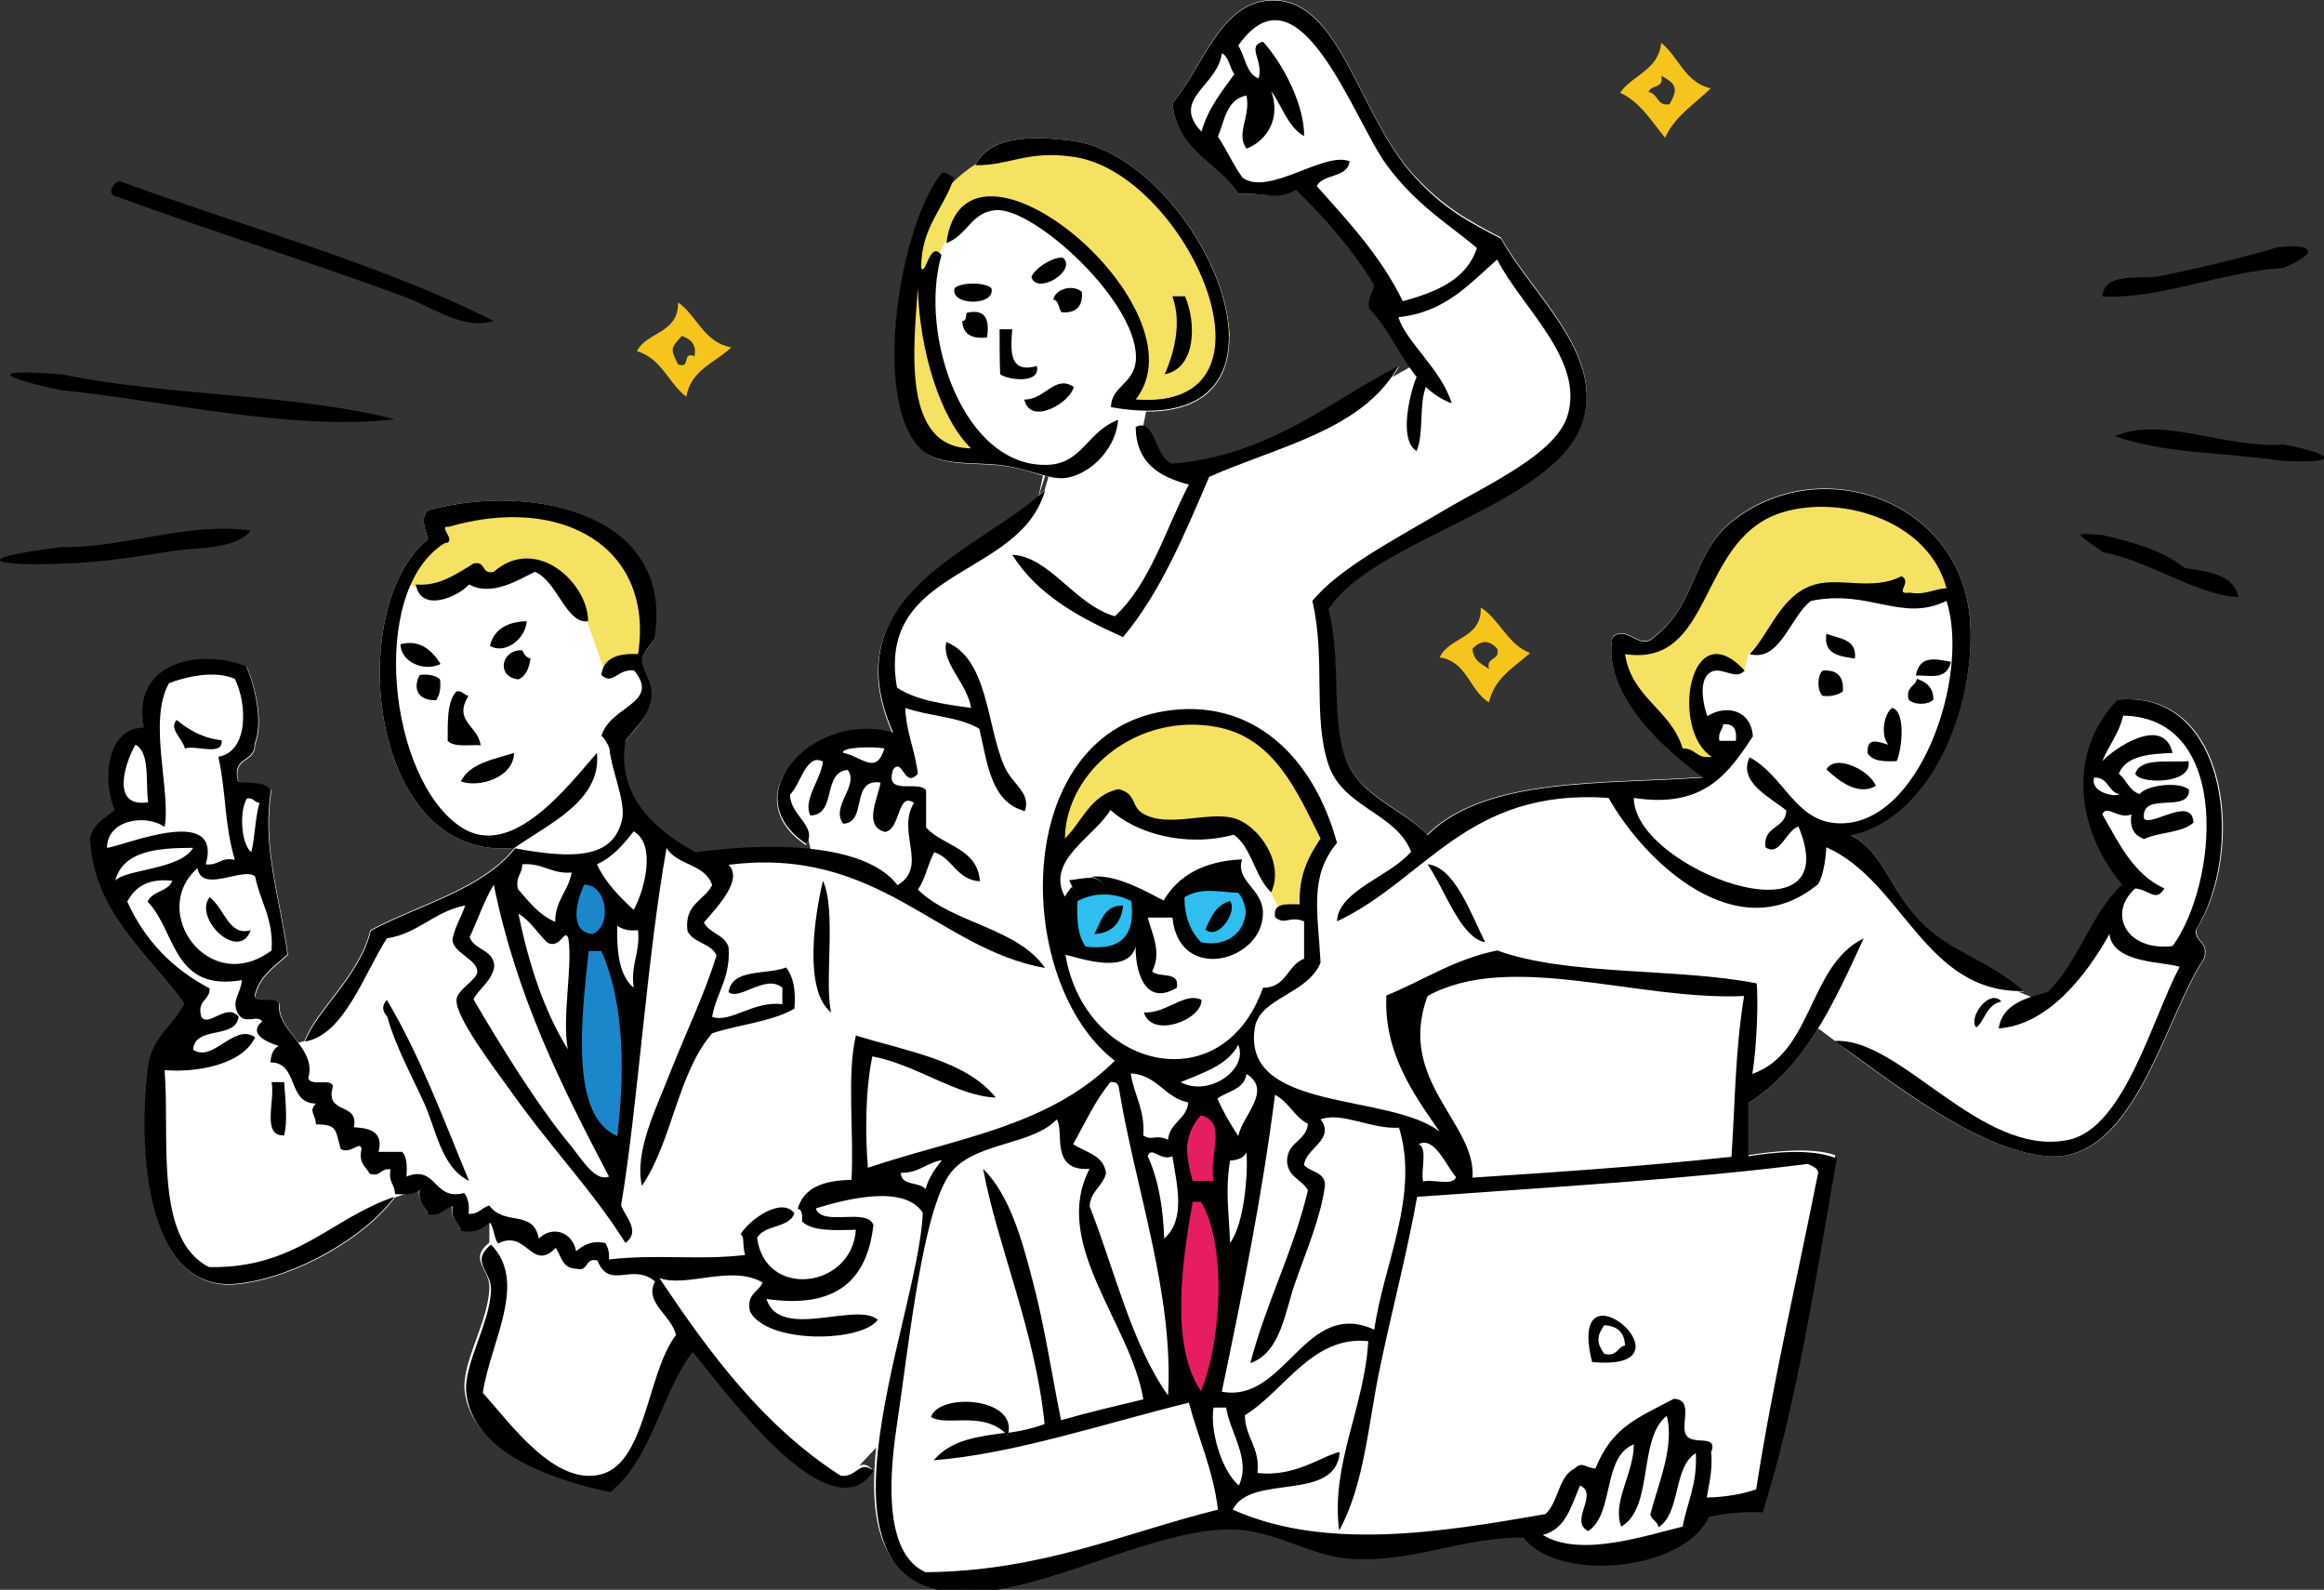 <?xml version="1.0" encoding="utf-8"?>
<!-- Generator: Adobe Illustrator 18.1.0, SVG Export Plug-In . SVG Version: 6.00 Build 0)  -->
<svg version="1.1" id="圖層_1" xmlns="http://www.w3.org/2000/svg" xmlns:xlink="http://www.w3.org/1999/xlink" x="0px" y="0px"
	 viewBox="0 0 423.6 289.7" enable-background="new 0 0 423.6 289.7" xml:space="preserve">
<rect x="0" y="0" width="423.6" height="289.7" fill="#333333" stroke="none"/>
<path fill="#FFFFFF" d="M-77.1,127.5c-9.2,9.4-7.8,23.5,0.8,33.7c-5.7,5.3-7.9,14.1-13.5,19.5c-1.1,0.3-2.1,0.6-3.2,1l-2.5-1
	c0.4,0,0.8,0,1.1,0c-7-6.3-14.8-7.5-20.3-14.3c-4.2-5.2-5.7-11.3-11.3-14.3c14.5-3,22.9-23.4,21.8-39c-1.6-21.6-26.5-30.8-42.7-18.7
	c-8.3,6.2-6.6,15.3-15,21.7c-2.5,2.5-5-2.5-7.5,0c-2,10.5,10.2,21,16.5,25.5c-18.3,1.3-39.6-0.1-50.3,10.5
	c-4.3-4.9-12.5-6.9-15-14.3c-2.6-7.6-0.7-17.7-3-27c8-12.8,41.9-19,46.5-34.5c3.6-12.2-9.7-23.2-15-33c-6.1-3.2-10.5-5.6-15.8-11.3
	C-215.9,20.8-218.9-0.4-231.6,0c-9.4,0.3-12.6,12.5-18,18.8c0.8,8.6,8.3,10.6,12,16.5c5.1-0.2,7.2,1.2,10.5-0.8
	c5.4,5.1,10.3,10.7,14.3,17.3c0,1.8-1.3,2.2-0.8,4.5c2.8,2.9,4.7,6.7,7,10.2c0.1,0.1,0.2,0.3,0.3,0.4l-3.2,1.8
	c0.4-0.6,0.8-1.2,1.2-1.9c-13.1,6.7-23.3,16.2-41.3,18c-2.7-0.8-3.1-6.2-5.2-6.9c-0.1,0-0.1,0-0.2,0l0.2-0.9l0.4-2
	c30.7,0.3,9-46.7-13.9-49.4c-5.3-0.6-14.5-1.4-17.2,4.5h0.1c-1.4,0.5-3.1,1.2-4.5,2c-0.5-0.3-0.7-0.7-1.6-0.5
	c-7.6,8.9-13.1,41.2-3.8,50.3c3.3,3.3,10.1,2.3,15,3c2.9,0.4,5.2,1.2,7.1,1.8l-0.8,3.8l0,0c-12.7,10.7-37.4,18.6-26.6,43.2
	c-14-4.2-29.4,11.3-15.8,20.3c0.3-0.4,0.4-0.8,0.4-1.2l0.5,2.2c-6.8-0.8-14.6-0.3-21.2,0.6c-7.1-3.8-14.5-10.1-12.8-20.3
	c2.5-3.2,3.7-3.9,4.5-6.8c1.1-3.6-1.6-5.7-1.5-8.2c0-0.7,2.1-3.1,2.3-3.8c3.8-22.8-22.5-28.4-41.2-23.2c-1.5,1.4-0.4,3.5,0,5.3
	c-15.2,12-11.1,59,15.8,56.2c-6.1,7.6-17.3,10.2-26.3,15c-2,8.3-9.9,14.5-12,20.2l-1.1,0.3c-1.7-2.3-3.7-4.4-3.4-7
	c-0.5-1.5-4.2,0.2-4.5-1.5c1-3.6,2.9-4.7,6-7.5c-1.5-10.7-4.7-19.8-3-30c-1.3-1.8-5.3-1-6-1.5c-1.3-4.6,3.1-3.4,3-6.8
	c1.5-3.8,0.3-9.8-1.5-14.2c-8.5-3.3-21-0.8-18.7,11.2c-7,0-7.5,10.2-5.3,15c-1.7,1.5-4,2.5-4.5,5.3c0.7,13.4,10.4,20.7,17.2,30
	c-2.2,4.4-6,5.9-6.7,12c-1.9,16.7,0.4,40.9,16.5,39c10.6-1.2,23.1-8.5,28.5-15.8l2.4-0.8c0.7-0.1,1.4-0.2,1.8-0.6
	c0.1-0.1,0.2-0.1,0.2-0.2c0,0,0,0.1,0,0.1c-0.3,2.3,1.1,2.8,1.5,4.4c2.4,0.4,2.9-1.1,4.5-1.5c-0.4,2.4,1.1,2.9,1.5,4.5
	c2.7,0.5,4-0.5,5.3-1.5v3.8c-3.9,3.2,0.1,4.7,0,8.3c-0.2,6.2-5.1,13.6-4.5,18.8c1.2,10.5,14.8,15.6,26.2,18
	c7.6-5.9,9.2-17.8,15-25.5c6.6,8.1,25.3,33.3,33,21.7c-0.9-0.9-1.6-0.9-2.3-0.6l3.1-3.3c-1.6,15.3,1.3,27.6,19.5,25.6
	c14.3-1.6,31.5-11.4,45-11.3c7.7,0.1,14.2,4.7,21,5.3c11.8,1,20.6-3.9,32.2-3.8c6.4,8.3,29.3,6.1,33.8-3.8c2.9-0.6,6-1,9.8-0.8
	c6.2-19.8,9.6-42.3,13.5-64.5c-4.3-1.5-11.3-0.7-15.8,0V201c5.4-3.4,9.3-8.2,12.7-13.6l3.1,2.3h-0.1c0.6,0.4,1.3,0.9,1.9,1.4
	l0.5,0.4c10,7.3,24.4,18.2,36.5,19.2c15.9,1.3,21.4-25.6,28.5-36c0.9-3.1-1.6-2.9-1.5-5.3C-54.1,155.7-56.6,125.6-77.1,127.5z
	 M-272.9,89.3c-0.3,0.3-0.7,0.6-1,0.9l1.1-3.5c0.2,0.1,0.4,0.1,0.6,0.2L-272.9,89.3z"/>
<path fill="#FFFFFF" d="M386.2,127.5c-9.2,9.4-7.8,23.5,0.8,33.7c-5.7,5.3-7.9,14.1-13.5,19.5c-1.1,0.3-2.1,0.6-3.2,1l-2.5-1
	c0.4,0,0.8,0,1.1,0c-7-6.3-14.8-7.5-20.3-14.3c-4.2-5.2-5.7-11.3-11.3-14.3c14.5-3,22.9-23.4,21.8-39c-1.6-21.6-26.5-30.8-42.7-18.7
	c-8.3,6.2-6.6,15.3-15,21.7c-2.5,2.5-5-2.5-7.5,0c-2,10.5,10.2,21,16.5,25.5c-18.3,1.3-39.6-0.1-50.3,10.5
	c-4.3-4.9-12.5-6.9-15-14.3c-2.6-7.6-0.7-17.7-3-27c8-12.8,41.9-19,46.5-34.5c3.6-12.2-9.7-23.2-15-33c-6.1-3.2-10.5-5.6-15.8-11.3
	C247.4,20.8,244.4-0.4,231.7,0c-9.4,0.3-12.6,12.5-18,18.8c0.8,8.6,8.3,10.6,12,16.5c5.1-0.2,7.2,1.2,10.5-0.8
	c5.4,5.1,10.3,10.7,14.3,17.3c0,1.8-1.3,2.2-0.8,4.5c2.8,2.9,4.7,6.7,7,10.2c0.1,0.1,0.2,0.3,0.3,0.4l-3.2,1.8
	c0.4-0.6,0.8-1.2,1.2-1.9c-13.1,6.7-23.3,16.2-41.3,18c-2.7-0.8-3.1-6.2-5.2-6.9c-0.1,0-0.1,0-0.2,0l0.2-0.9l0.4-2
	c30.7,0.3,9-46.7-13.9-49.4c-5.3-0.6-14.5-1.4-17.2,4.5h0.1c-1.4,0.5-2.9,2.6-4.3,3.5c-0.5-0.3-0.9-2.2-1.8-2
	c-7.6,8.9-13.1,41.2-3.8,50.3c3.3,3.3,10.1,2.3,15,3c2.9,0.4,5.2,1.2,7.1,1.8l-0.8,3.8l0,0c-12.7,10.7-37.4,18.6-26.6,43.2
	c-14-4.2-29.4,11.3-15.8,20.3c0.3-0.4,0.4-0.8,0.4-1.2l0.5,2.2c-6.8-0.8-14.6-0.3-21.2,0.6c-7.1-3.8-14.5-10.1-12.8-20.3
	c2.5-3.2,3.7-3.9,4.5-6.8c1.1-3.6-1.6-5.7-1.5-8.2c0-0.7,2.1-3.1,2.3-3.8C123,93.5,96.7,87.8,78,93c-1.5,1.4-0.4,3.5,0,5.3
	c-15.2,12-11.1,59,15.8,56.2c-6.1,7.6-17.3,10.2-26.3,15c-2,8.3-9.9,14.5-12,20.2l-1.1,0.3c-1.7-2.3-3.7-4.4-3.4-7
	c-0.5-1.5-4.2,0.2-4.5-1.5c1-3.6,2.9-4.7,6-7.5c-1.5-10.7-4.7-19.8-3-30c-1.3-1.8-5.3-1-6-1.5c-1.3-4.6,3.1-3.4,3-6.8
	c1.5-3.8,0.3-9.8-1.5-14.2c-8.5-3.3-21-0.8-18.7,11.2c-7,0-7.5,10.2-5.3,15c-1.7,1.5-4,2.5-4.5,5.3c0.7,13.4,10.4,20.7,17.2,30
	c-2.2,4.4-6,5.9-6.7,12c-1.9,16.7,0.4,40.9,16.5,39c10.6-1.2,23.1-8.5,28.5-15.8l2.4-0.8c0.7-0.1,1.4-0.2,1.8-0.6
	c0.1-0.1,0.2-0.1,0.2-0.2c0,0,0,0.1,0,0.1c-0.3,2.3,1.1,2.8,1.5,4.4c2.4,0.4,2.9-1.1,4.5-1.5c-0.4,2.4,1.1,2.9,1.5,4.5
	c2.7,0.5,4-0.5,5.3-1.5v3.8c-3.9,3.2,0.1,4.7,0,8.3c-0.2,6.2-5.1,13.6-4.5,18.8c1.2,10.5,14.8,15.6,26.2,18
	c7.6-5.9,9.2-17.8,15-25.5c6.6,8.1,25.3,33.3,33,21.7c-0.9-0.9-1.6-0.9-2.3-0.6l3.1-3.3c-1.6,15.3,1.3,27.6,19.5,25.6
	c14.3-1.6,31.5-11.4,45-11.3c7.7,0.1,14.2,4.7,21,5.3c11.7,1,20.6-3.9,32.2-3.8c6.4,8.3,29.3,6.1,33.8-3.8c2.9-0.6,6-1,9.8-0.8
	c6.2-19.8,9.6-42.3,13.5-64.5c-4.3-1.5-11.3-0.7-15.8,0V201c5.4-3.4,9.3-8.2,12.7-13.6l3.1,2.3h-0.1c0.6,0.4,1.3,0.9,1.9,1.4
	l0.5,0.4c10,7.3,24.4,18.2,36.5,19.2c15.9,1.3,21.4-25.6,28.5-36c0.9-3.1-1.6-2.9-1.5-5.3C409.2,155.7,406.7,125.6,386.2,127.5z
	 M190.4,89.3c-0.3,0.3-0.7,0.6-1,0.9l1.1-3.5c0.2,0.1,0.4,0.1,0.6,0.2L190.4,89.3z"/>
<path fill-rule="evenodd" clip-rule="evenodd" fill="#30BDF0" d="M195.9,163.5l9.2-1l2,1.7l-0.9,6.5c0,0-4.2,2.3-4.3,2.4s-5,0-5,0
	L195.9,163.5z"/>
<polygon fill-rule="evenodd" clip-rule="evenodd" fill="#30BDF0" points="215.5,162.5 215.2,166.6 217.8,172.2 223.1,173.2 
	226.9,169 226.9,163.4 225.6,161.5 "/>
<path fill-rule="evenodd" clip-rule="evenodd" fill="#F5E162" d="M192.2,154.8c0,0,5.6-22.4,16.7-22.6c11-0.2,5.6-1.8,12.7-0.8
	c7,1.1,14.1,9.7,14.1,9.7l5.5,11.7l-3.7,12.5c0,0-3,1.6-4.4,0c-1.4-1.6-3.7-9.6-9.5-15.3c-5.1,0.4-10.5,1.1-20.8-3
	C200.7,148.5,192.2,154.8,192.2,154.8z"/>
<path fill-rule="evenodd" clip-rule="evenodd" fill="#F5E162" d="M294.7,117.7c0,0-0.2-0.3,4.5,0c8.3,0,14.5-28.5,33.8-26.2
	c10.7,0.9,18.5,5.8,18.5,5.8l5.1,10.8l-28,0.6l-9.9,10.5l-0.8,3c0,0-14.3-7.9-5.1,17.6c-1.7-0.3-4.5-0.3-8.8-3.3
	C296.8,127.9,294.7,117.7,294.7,117.7z"/>
<path fill-rule="evenodd" clip-rule="evenodd" fill="#F5E162" d="M177.7,30c-10.9,7-11.4,19.3-11.4,19.3s-1.8,20.4-0.4,26.1
	c1.5,5.7,12.9,7.7,12.9,7.7s-21.6-37.4,2-45.4c6.2-1.8,21.8,14.7,21.8,14.7s7.3,9.2,4.4,16.2c-1.7,2.8-2.3,3.8-2.3,3.8
	s11.5,2.4,14.2,0c2.6-2.4,5.2-11.3,5.2-11.3s-0.1-10.5-10.3-22.6C203.6,26.4,189,26.8,189,26.8S188.6,23,177.7,30z"/>
<path fill-rule="evenodd" clip-rule="evenodd" fill="#F5E162" d="M78.1,93.8l16.6-1.3c0,0,12.5,2.5,12.9,2.5
	c0.4,0,10.2,10.6,10.3,11.1c0.1,0.5,0.8,9.3,0.8,9.3l-2,4l-6.5,2.9l-3.8-10.8c0,0-2.8-8-8.7-7.8c-9.2,0.3-22.6,4.8-22.8,2.7
	c-0.2-4.6,5.1-6.9,5.1-6.9L78.1,93.8z"/>
<ellipse fill-rule="evenodd" clip-rule="evenodd" fill="#E61D60" cx="219.3" cy="209.9" rx="2.9" ry="7.2"/>
<ellipse fill-rule="evenodd" clip-rule="evenodd" fill="#1B87CA" cx="107.7" cy="165.9" rx="2.9" ry="5.4"/>
<path fill-rule="evenodd" clip-rule="evenodd" fill="#E61D60" d="M216.4,217.9l-2.6,25.5c0,0,2.5,13.8,6.4,11.1
	c2.2-1.5,5.8-19.3,0-35.8L216.4,217.9z"/>
<path fill-rule="evenodd" clip-rule="evenodd" fill="#1B87CA" d="M106.5,171.7l-1.3,27c0,0,5.5,12.3,6.7,9.9
	c1.2-2.3,4.3-19.7-1.5-36.2L106.5,171.7z"/>
<path fill-rule="evenodd" clip-rule="evenodd" fill="#F5C51D" d="M302.8,7.8c3.2,2.6,4.3,7.2,9,8.3c-2.9,2.9-6.5,5-8.3,9
	c-2.5-3-4.5-6.5-8.2-8.2C297.6,13.6,302.3,12.8,302.8,7.8z M300.5,16.8c1.8,0.2,1.4,2.6,3.8,2.2c1.6-2.8,1.3-3.7-1.5-5.2
	C303.4,16.2,300.8,15.4,300.5,16.8z"/>
<path fill-rule="evenodd" clip-rule="evenodd" d="M242.2,111c2.3,9.3,0.4,19.4,3,27c2.5,7.3,10.7,9.4,15,14.2
	c10.6-10.6,32-9.2,50.2-10.5c-6.3-4.5-18.5-15-16.5-25.5c2.5-2.5,5,2.5,7.5,0c8.4-6.5,6.7-15.6,15-21.7
	c16.3-12.1,41.2-2.9,42.7,18.7c1.1,15.6-7.2,36-21.7,39c5.5,2.9,7,9.1,11.3,14.2c5.5,6.8,13.2,8,20.2,14.2c-18.1,0.4-22-20-36-26.2
	c-0.1,1.1-0.3,4.7-1.5,6.7c-14.7,12.2-31.7-4.1-38.2-15.7c-25.8-1.8-33.2,14.8-49.5,22.5c0.2-5.6,9.7-8.2,13.5-12.7
	c-2.7-7-12.3-8-15-15.7c-3-8.7-0.5-19.4-3-30c5-6,14.5-10.9,24-16.5c7.9-4.7,20.3-10.2,22.5-17.2c3.2-10.2-8.4-19.8-12.8-28.5
	c-5.1,4.4-9.4,9.6-18,10.5c1.2,4.3,7.9,9.6,9.7,15.7c-7.8-2.9-9.7-11.8-15-17.2c-0.5-2.3,0.8-2.7,0.8-4.5c-4-6.5-8.9-12.1-14.2-17.2
	c-3.3,2-5.4,0.5-10.5,0.7c-3.7-5.8-11.2-7.8-12-16.5c5.4-6.2,8.7-18.5,18-18.7c12.7-0.4,15.7,20.8,26.2,32.2
	c5.2,5.7,9.7,8.1,15.7,11.2c5.3,9.8,18.6,20.8,15,33C284.1,92,250.2,98.2,242.2,111z M252.7,30c-6.1-8.4-15.9-37.5-27-21.7
	c1.3,2,1.4,5.1,3.7,6c1-3.2-2.3-5.9,0.8-6.7c3.8,4.1,7.6,11.8,7.5,17.2c-3-1.7-4-5.5-6-8.2c1.8,4.9-0.7,9-4.5,10.5
	c-2-2.8,0.8-5.8,0-9.7c-3.6,0.7-4,4.5-5.2,7.5c1.6,2.4,2.8,5.2,4.5,7.5c4.8,3.4,14.9-4.9,19.5-3c-0.4,3.1-4.8,2.2-6,4.5
	c5.8,6.5,11.7,12.8,15.7,21c6.1-1.7,11.6-3.9,13.5-9.7C264.3,41,258.2,37.5,252.7,30z M219,24c1.2-4.3,3.7-7.3,6-10.5
	c-0.9-1.1-0.9-3.1-2.3-3.8C222,15.7,213.3,18,219,24z M323.9,93.7c-14.5,5.4-11.7,27.9-27.7,25.5c1.2,8,8.4,10.1,10.5,17.2
	c2.4-0.1,2.5,2,5.3,1.5c-7.6-4.8-4.1-26.6,6-15.7c-1.8,2.1-4.8-1.5-6.8,0.8c-1.5,1.7-0.7,5.6,0,7.5c3.5-2.2,8-1.1,8.3,3.7
	c-4.4,6.6-8.8,13.2-21.7,11.2c0,13,39.3,27.4,30,5.2c-2.3,0.8-3.4,5.6-6,3.8c-0.5-4,3.7-3.3,3.8-6.7c-2.7-2.3-8.9-5.1-6.7-9.7
	c6.3,3.4,8.2,11.4,15.7,12c15.1,1.2,24.6-26.7,20.2-40.5c-8.3,4-14-2.2-24.7,0c-3.8,2.8-5.6,11.2-11.2,9.7c3.7-3.7,5.7-11,12-12.7
	c4.5-1.3,10.5,1.2,15.7-1.5c2.1,1.1-1.6,3.4,1.5,3c3,0.5,4.3-0.7,6.7-0.8C351.4,94.4,334.5,89.8,323.9,93.7z M313.4,135c1,0,2,0,3,0
	c0.2-2-0.3-3.2-2.3-3C314,133,313.1,133.4,313.4,135z"/>
<path fill-rule="evenodd" clip-rule="evenodd" d="M90,58.5C84.4,60.2,79,56,73.5,54c-16.2-6-35.1-11.9-51.7-18
	c-0.3-0.3-1.7,0.1-1.5-1.5c0.3-0.7,0.7-1.3,1.5-1.5C44.6,41.4,69.2,48,90,58.5z"/>
<path fill-rule="evenodd" clip-rule="evenodd" d="M416.2,45c4.6-0.5,7.2,0.8,0,3.8c-11.5,0.8-22.7,5.8-33,5.2
	c0.4-4.5,6.7-3,10.5-3.7c6.8-1.3,16-3.6,21.7-5.3C415.7,45,415.9,45,416.2,45z"/>
<path fill-rule="evenodd" clip-rule="evenodd" fill="#F5C51D" d="M123.6,55.1c3.5,2.5,4.7,7.3,9.7,8.2c-2.9,2.8-7.4,4.1-8.2,9
	c-3.3-2.5-4.5-7-9-8.3C117.9,60.4,123.7,60.8,123.6,55.1z M123.6,66.4c2.4,0.9,0.6-2.4,3-1.5c0.4-2.4-0.9-3.1-2.3-3.7
	C122.3,63.4,122.1,63.5,123.6,66.4z"/>
<path fill-rule="evenodd" clip-rule="evenodd" d="M254.9,66.7c-6.5,11.7-21.9,14.6-34.5,20.2c-4.5,10.5-8.9,21.1-15.7,29.2
	c-8.1-3.6-15.7-7.8-20.2-15c6.8,0.3,11.4,9.1,18.7,11.2c6.5-6,9.2-15.8,13.5-24c-5.4-1.4-9.6-3.9-9.7-10.5c3.6-1.8,3.5,5.8,6.7,6.7
	C231.6,82.9,241.9,73.4,254.9,66.7z"/>
<path fill-rule="evenodd" clip-rule="evenodd" d="M11.2,68.2c19,4,42.5,3.5,60.7,8.2c-19,2.2-42.5-3.5-60.7-5.3
	C7.4,70.4-7.7,66.8,11.2,68.2z"/>
<path fill-rule="evenodd" clip-rule="evenodd" d="M258.2,68.7c1.2-0.2,1.3,0.7,2.2,0.8c-2,3-0.7,9.3-2.2,12.7
	C254.8,80.1,257.1,71.3,258.2,68.7z"/>
<path fill-rule="evenodd" clip-rule="evenodd" d="M416.2,81c8.5,1.6,11.3,3.5,0,3c-11.7-1.7-20.9-1.2-30.7-4.5
	C394.1,75.7,405.5,81.8,416.2,81z"/>
<path fill-rule="evenodd" clip-rule="evenodd" d="M318.7,210.7V201c10.4-6.6,15.6-18.3,21-30c-10.1,4.9-9.2,20.8-20.3,24.7
	c0.8-4.8,1.1-12.9,0.8-16.5c-14.8-2.9-34.3-1.3-47.3-6c-7.9,1.6-13.5,5.5-20.2,8.2c-0.5,10.3,4.8,17.8,9.7,24.8
	c-9.2-7.1-36-3.5-33.7-18.8c0.8-5.6,9.7-6.2,12-12c-0.5-9.3-2.1-15.7,3-21.8c-4.4-16.1-15.8-26.6-31.5-24
	c-28.2,4.6-27.4,49.6-9,63.7c-12.2,12.1-28.7,14-45,19.5c-0.5-5.9-0.5-14,0.8-20.3c8,1.5,15.6,7.3,22.5,7.5
	c-5.5-6.8-16.1-8.4-25.5-11.3c-1.7,7.3-0.3,17.7-0.8,26.3c-4.9,0.1-8.7,1.3-9.8,5.3c0.9,0.1,0.8,1.2,0.8,2.3
	c1.9,1.8,5.9,1.6,9.8,1.5c-0.7,10.7-16.5,12.7-18,1.5c1.3-2.5,5.8-1.7,6.8-4.5c-2.3-3.1-8.3,1.2-9.8,3.8c0.8,0.7,0.2,1.4,0.8,3.8
	c-8.8,1-15.7-0.2-24.8,0.8c0.1-1.3-0.2-2.3-0.7-3c-2.7-0.5-4,0.5-5.3,1.5c-0.6-3.4-4.2-4.8-6.8-2.3c-1-5.4-6.2-2.2-9-6
	c-1.4,0.3-1.9,1.6-3.8,1.5c0.2-1.7-0.1-2.9-0.8-3.8c-5.7,1.5-4.9-5.2-10.5-3c0.1-1.8,0.1-3.6-0.8-4.5H69c1.2-4.6-3.4-4.3-4.5-4.5
	c1-4.7-5.4-2.1-3.8-7.5c-0.5-1.5-4.2,0.2-4.5-1.5c1.6-5.5-6-8.7-5.3-13.5c-0.5-1.5-4.2,0.2-4.5-1.5c1-3.6,2.9-4.7,6-7.5
	c-1.5-10.7-4.7-19.8-3-30c-1.3-1.8-5.3-1-6-1.5c-1.3-4.6,3.1-3.4,3-6.8c1.5-3.8,0.3-9.8-1.5-14.2c-8.5-3.3-21-0.8-18.7,11.2
	c-7,0-7.5,10.2-5.3,15c-1.7,1.5-4,2.5-4.5,5.3c0.7,13.4,10.4,20.7,17.2,30c-2.2,4.4-6,5.9-6.7,12c-1.9,16.7,0.4,40.9,16.5,39
	c10.6-1.2,23.1-8.5,28.5-15.8c-11.6,3.9-17.9,13.1-33.8,12.8C28,225.8,31,207.3,30,195c5.6,0.5,14.2-0.9,16.5-6
	c-3.9-2.6-7.6,4.7-11.3,2.3c0.3-4.5,7.7-1.8,8.3-6c-2.1-2.7-5.5,2-6.8,0c-0.9-3.1,1.6-2.9,1.5-5.2c-6.7-3.5-11.8-8.7-15-15.8
	c1.4-2.6,3.7-4.3,8.2-3.8c-0.7,2-3.6,1.8-4.5,3.8c5.2,5.3,4.5,16.5,17.2,14.3c-0.3,2.7-1.9,3.6-0.8,6c1.3,2.3,3.4,0.2,4.5,1.5
	c-2.9,2.5,1.5,4,3,4.5c-1,0.5-1.4,1.6-1.5,3c5.2,0,3,7.5,8.3,7.5c-1.4,1.4-0.1,1.9,0,3.8c3.9,0,3.5,0.9,4.5,4.5c1.9,1,3.6-1.7,3.8,0
	c-0.6,2.6,0.8,3.2,1.5,4.5c2.1,0.6,1.9-1.1,3.8-0.8c-0.5,2.3,0.8,2.7,0.8,4.5c1.9,0.1,3.6,0.1,4.5-0.8c-0.4,2.4,1.1,2.9,1.5,4.5
	c2.4,0.4,2.9-1.1,4.5-1.5c-0.4,2.4,1.1,2.9,1.5,4.5c2.7,0.5,4-0.5,5.3-1.5c0.8,1,0.7,2.8,1.5,3.8c5.2-2.7,6.1,5.3,10.5,0.8
	c1,1.5,1.2,3.8,3.8,3.8c2.3,0.6,1.4-2.1,3.8-1.5c2.2,5.5,6.2,0.3,10.5,3.8c-2.1,3.9,3.1,6.2,3.8,9.8c-5.4,7-5.4,23.9-14.2,25.5
	c-8.2,1.5-15.9-9.3-21-15c1.4-9.3,8.3-20.1,1.5-27c-3.9,3.2,0.1,4.7,0,8.3c-0.2,6.2-5.1,13.6-4.5,18.8c1.2,10.5,14.8,15.6,26.2,18
	c7.6-5.9,9.2-17.8,15-25.5c6.6,8.1,25.3,33.3,33,21.7c-2.4-2.3-3.1,1.3-6,0.8c-14-9-23.8-22.2-33-36c4.9,1.8,13.1-2.5,18.8,0.8
	c-0.7,1.8-3,2-2.3,5.3c3.2,6,20.4,5.6,23.3,1.5c-3.9-3.4-17.9,3.9-20.3-3.8c12.9,1.9,18.4-3.6,19.5-13.5c-1.3-3.2-9.4,0.4-10.5-3
	c5.2-1.6,16.1-4.5,19.5,0.8c-0.7,19.7-24.9,73,11.3,69c14.3-1.6,31.5-11.4,45-11.3c7.7,0.1,14.2,4.7,21,5.3
	c11.7,1,20.6-3.9,32.2-3.8c6.4,8.3,29.3,6.1,33.8-3.8c2.9-0.6,6-1,9.8-0.8c6.2-19.8,9.6-42.3,13.5-64.5
	C330.1,209.2,323.2,210,318.7,210.7z M45,145.5c1.2-0.2,1.3,0.7,2.3,0.8c-0.8,2.7-0.8,6.2-1.5,9C43.9,153.7,43.6,147.8,45,145.5z
	 M24.7,135.7c2.7,1.5,1.8,6.7,2.3,10.5C19.8,147.3,23.1,138.3,24.7,135.7z M30,150.7c1.2-6.5-3.1-19.3,0.8-26.2
	c3.1-1.2,8.3-2.4,12-0.8c2.3,4.6,2.5,13.3-3,14.2c1.5,6.9,1,11.8,3,18.8c-2.6-0.6-2.9,1.1-5.3,0.8c3.2-11.2-15.3-3.2-18-3
	C19.5,149.3,26.7,148.3,30,150.7z M21,160.5c1.4-5.4,7.5-6,14.2-6C32.9,158.5,22.7,158.4,21,160.5z M36,158.2
	c0.8,4.7,8.3-0.3,10.5,1.5c0.9,4.6,3.4,7.7,3,13.5C38.1,181.7,27,166.1,36,158.2z M260.2,181.5c15.1-8.3,38.3,0.9,57.7,0
	c-1.6,9.7-1.6,18.5-2.3,29.3c-16.8,1.8-30.6,2.7-47.2,3.8C269.1,204.6,254.5,197,260.2,181.5z M265.4,214.5c-0.6,1.7-4.2,0.3-6,0.8
	c-0.5-2,0.9-6-0.8-6.8C261.5,207,263.6,212.5,265.4,214.5z M232.4,199.5c2.5,1.3,3.5,4,6,5.3c-0.3,3.2-3.8,3.2-3.8,6.8
	c0.1,2.9,2.7,3.3,3.8,5.3c-2.7,11.3-7.6,20.4-10.5,31.5c5.7-2,6.3-9.6,8.3-15c1.9-5.5,4.5-11.4,5.3-17.3c0.1-2.6-2.6-2.4-3.8-3.8
	c0.2-3,5.8-4.7,3-8.3c3.7-1.5,9.2,1.8,14.3,1.5c3.8,12.3-2.9,25.1-4.5,36.8c-12.7-5.8-16.2,13.5-27.8,11.3
	C226.4,235.9,230,218.3,232.4,199.5z M224.2,211.5c1.4-0.1,2.5-0.5,3-1.5c0.3,3.8-0.4,13.1-3,16.5
	C224,220.5,223.3,217.2,224.2,211.5z M225.7,207c-1.4-2.1-2.7-4.3-3.8-6.8c1.8-1.4,4.9-1.6,5.3-4.5C232,198.7,226.5,203.2,225.7,207
	z M212.9,207.7c-2.3-1.1-2.9,0.3-4.5-0.8c0.3-4.8-1.7-7.3-2.3-11.3c4.9,0.3,6.1,4.4,10.5,5.3C216.3,204,213.2,204.5,212.9,207.7z
	 M212.2,225.7c-0.2-5.8-1.1-10.9-3-15c0.7-2,2.3,1,4.5,0C214.5,215.9,216.2,222.2,212.2,225.7z M221.2,215.2h-3.8
	c-1.5-5.2-1.5-8.6,1.5-12C223.8,204.7,220.3,209.9,221.2,215.2z M215.2,197.2c4-1.7,8.5-3,10.5-6.8
	C227.6,194.8,220.4,200,215.2,197.2z M217.4,219h1.5c4.7,7.8,3.8,25.3,0,34.5C213.2,245.2,215.5,229.5,217.4,219z M194.2,174
	c1.6,0.2,11.3,4,12.8-1.5c-0.1,3.2,1.1,11.3,7.5,7.5c0.6-3.2-3.4-1.7-4.5-3c1.8-3.4,0-6.8-0.8-9.8h4.5c1.2,12.1,16.5,8,16.5-0.8
	c0-4.5-5.1-5.8-3.8-9.8c-6.9,0.3-11.6,2.9-14.3,7.5c-3.3-1.7-9-5-13.4-4.3c1.2,0.1,2.2,0.6,2.8,2.3c-2.3,0.7-4.8,1.6-6.1-0.5
	c-0.5,0.5-0.9,1.1-1.3,1.8c-3.6-6.6,5.4-10.9,8.3-15.8c4.6,4.2,13.6,6.9,22.5,4.5c3.3,2.4,3.8,7.7,6.8,10.5
	c2.5-5.3-2.2-12.2-6.8-13.5c-4.6-1.3-12,1.8-16.5-0.8c-2.4-1.4-1.1-3.6-4.5-4.5c-5.2,1.1-6.6,5.9-9.8,9
	c0.2-12.4,13.4-23.1,27.8-20.3c10.4,2,14.5,11.7,18.8,20.3c-2.1,3.2-4,6.5-3.8,12c-2.3,0-4.9-0.4-4.5,2.3c1.7,1.6,2.7-0.3,5.3,0.8
	v6.8c-3.1,1.2-3.2,5.3-7.5,5.3C222.8,201,197.7,194.8,194.2,174z M196.4,164.2c3-1.6,6.7-1.6,9.8,0c0.8,6.3-1.9,9.1-8.3,8.3
	C196.5,170.7,196.2,167.7,196.4,164.2z M215.9,163.5c3.1-1.9,6.6-0.9,9.8-0.8c3.3,4,0,10.4-6.8,9
	C217.1,169.8,215.9,167.3,215.9,163.5z M202.4,197.2c0.9-0.1,1.3,0.2,1.5,0.8c2.9,18.1,10.1,37.8,9,56.3
	c-6.7-9.5-9.7-22.8-14.3-34.5c0.2-2.8,2.4-3.6,3-6c-0.4-3.3-3.7-3.8-6-5.3C197.8,204.6,199.7,200.4,202.4,197.2z M164.2,213.7
	c3.3,0.1,4.6-1.8,7.5-2.3c-1.2,1.5-2.4,3.1-3,5.3C167.7,215.3,164.2,216.2,164.2,213.7z M168.7,286.5c-7.1-3.2-6.9-15.5-5.3-26.3
	c2.4-15.9,4.9-41.6,10.5-47.2c4.8-4.9,14.3-4.4,18.7-9c1.5,1.9-1.4,9.5,6,9c-7.1,13.6,7.5,28.1,9.8,42c-5,1.2-10.1,2.4-15,3.8
	c-1.7-8.4-3-17.2-5.2-25.5c-1.9-7.3-4.2-15.6-9-20.3c2.5,13.7,9.5,29.5,11.2,46.5c-2.1,0.8-4.4,1.3-6.6,1.6c0,0.2-0.1,0.4-0.1,0.5
	c-0.2-0.2-0.3-0.3-0.5-0.5c-4.9,0.7-9.8,1.2-13,5c14.3-1.1,30.8-6.6,46.5-10.5c1.7,6.5,4.4,12.1,5.3,19.5
	C204.7,279.4,190,286.3,168.7,286.5z M221.2,256.5h2.3c0.6,4.4,4.6,9.4,2.3,14.2C222.6,267.9,220.5,260.6,221.2,256.5z M306.7,278.2
	c-6.1,1.4-18.6,5.8-25.5,1.5c4.2-1,5.2-5.3,6.8-9c3.5,1.6-2.1,6.5,1.5,8.3c4.8-3.2,2.5-13.5,8.3-15.8c0,5.4-4,10.4-2.3,15
	c6-3.5,3-16,8.3-20.2c1.5,5.6-1.7,12.8-3,18c0.3,1,1.3,1.2,1.5,2.3c4.1-2.6,2.6-10.9,6.8-13.5C309.4,270.5,307.5,273.8,306.7,278.2z
	 M331.4,213.7c-3.8,19.2-8.2,37.8-11.3,57.7c-2.6,0.9-5.6,1.4-9,1.5c0.4-2.6,1.1-4.9,0.8-8.3c1.3-3.3-3.3-1.2-4.5-3
	c-1.3-1.8,1.5-6.5-2.3-6.7c-6.8,3.6-11.2,5.1-14.3,12.7c-1.9-0.1-2.3-1.4-3.8,0c-3,1.5-2.9,6.1-5.3,8.3c-19.3,3.4-40.2,6.7-57-0.8
	c3.3-6.7,18.8-1.2,19.5-10.5c-2.9,0.5-8.2,4.7-15,3.8c0.5-4.7-2.2-6.3-2.3-10.5c7.2-4.4,12.3-14.6,22.5-13.5
	c-0.7,12.1-6.9,22.6-5.3,34.5c4.7-8.6,5.3-19.8,7.5-30c2.2-10.5,4.9-20.7,6.7-30.8c24.7-1.8,49.3-3.2,71.2-6
	C330.6,212.6,331.3,212.9,331.4,213.7z"/>
<path fill-rule="evenodd" clip-rule="evenodd" d="M70.5,171c5.8-0.9,8.6-4.9,14.3-6c-0.7,2.1-1.8,3.7-2.3,6c-0.3,2.5,4.4,3.7,4.5,6
	c0.1,1.5-3.7,3.3-3.8,5.2c-0.1,3.2,6.2,11.5,9.8,16.5c7.9,11.1,14.9,18.1,21,27.8c2.7-2,0.3-4.4-0.8-6.8c3-17.7,4.7-45.1,8.3-65.2
	c1.8,3.2,7.1,2.9,8.3,6.8c-1.4,2.8-5.1,3.4-4.5,8.3c1,2.3,4.3,2.2,5.3,4.5c-2.1,6.9-5.5,13.9-8.3,21c-2.7,6.9-6.7,14.7-5.3,21
	c5.5-8,6.5-20.5,12.8-27.8c4.8-1.6,10.9-2.1,15-4.5c0.3-3.3-0.2-5.8-1.5-7.5c-3.6,1.4-9.9,0.1-10.5,4.5c2,1.6,6.8-3.4,9.8-0.8v3
	c-5.2-0.7-9.5,3.5-12.8,2.3c0.8-4.5,3.4-7.1,3-12.7c-0.7-2.3-3.5-2.5-4.5-4.5c2.9-3.3,7.1-7.9,4.5-10.5
	c27.3-3.5,38.1,15.3,57.7,18.8c-5.1-7.4-16.9-8.1-23.2-14.3c1.4-1.9,1.8-4.7,3-6.8c3.4,1.1,4,5,8.3,5.3c-0.4-6.1-6.7-6.4-9.8-9.8
	V144c-1.4-1.9-7.7,1.2-6-3.8c1.8-2.2,2,3.6,4.5,0.8c-0.5-4.3-2.1-7.4-2.3-12c4.2,1.5,9.9,1.6,13.5,3.8c1.5,6.3,2.1,13.4,8.3,15
	c1.2-3.4-2.4-4.9-3.8-8.3c-3.2-7.5-2.9-19.4-10.5-22.5c-1,3.7,3.8,7.5,4.5,12c-5.1-0.7-10.1-1.4-13.5-3.7c-3.9-22.1,22.5-19.8,27-36
	c-12.2,11.3-38.9,18.8-27.7,44.2c-14-4.2-29.4,11.3-15.8,20.3c2-3.3-3-5.2-3-9c1.9-1.8,3-7.7,6-6c-0.4,3.3-3.7,7-2.3,9.8
	c4.9-0.1,2.1-7.9,6.8-8.3c2.2,2.8-3.2,6.7-0.8,9.8c4.5-0.2,1.2-8.3,6.8-7.5c-0.5,3-3.2,7.9,0.8,9c2.9-0.4,2.2-7.4,5.3-5.3
	c-3.3,5.3,2.7,11.6-3,15c-6-7.8-23.6-7.8-36.8-6c-7.1-3.8-14.5-10.1-12.8-20.3c2.5-3.2,3.7-3.9,4.5-6.8c1.1-3.6-1.6-5.7-1.5-8.2
	c0-0.7,2.1-3.1,2.3-3.8C123,93.5,96.7,87.8,78,93c-1.5,1.4-0.4,3.5,0,5.3c-15.2,12-11.1,59,15.8,56.2c6-4.3,15.9-8.5,15-17.3
	c-5.5,6.3-15.6,19.6-24.8,13.5c-13.2-8.8-16.9-43-3-51.7c2.6-0.2-1.4-3.3,0.8-3c20.6-6,37.5,3.7,34.5,23.2c-3.7-0.2-6.3,0.7-6.7,3.8
	c2.1,2,3.1-1.3,6-0.8c4.9,6-4.5,6.4-6,12c0.1-0.4,1.4,1.6,1.5,2.3c0.3,3.7,3,9.6,2.3,12.8c-1.6,7.3-9.1,7.2-19.5,5.3
	c-6.1,7.6-17.3,10.2-26.3,15c-2,8.3-9.9,14.5-12,20.2C62.7,188.6,66.3,177.6,70.5,171z M153.7,137.2c-0.5-1.1,5.7-1.2,7.5-0.8
	C159.7,141.4,157,137.8,153.7,137.2z M112.5,207c-8.7-3.6-6.5-21.6-5.2-33.7h2.3C114,183.1,113.8,196.4,112.5,207z M115.5,180
	c-2.6-2.2-3.1-6.4-3-11.3c0.9,0.6,2,1,3.8,0.8C116.7,173.8,114.9,175.7,115.5,180z M115.5,151.5c4.3,2.4,1.8,11.2,0,14.3
	c-2.6-2.4-5.1-4.9-6.7-8.3C111.7,156.2,113.6,153.9,115.5,151.5z M106.5,161.2c4.2,0,5.1,7.6,1.5,9
	C103.5,169.8,105.2,163.8,106.5,161.2z M95.2,157.5c3.8-0.3,5.2,1.8,9,1.5c-0.6,3.4-3,5-3,9c-3-1.3-4.8-3.7-6.8-6
	C93.9,159.7,95.2,159.3,95.2,157.5z M103.5,191.2c-4.3-6.9-7.1-15.4-9-24.7c2.2,1.3,3.4,3.5,5.3,5.3c2.4,1.2,3.1-2.8,3.8-0.8
	C104.4,176.2,102.4,185.5,103.5,191.2z M90,161.2c4.2,20.6,12.5,37,21,53.2c-2.4,1-4.8-2.9-6.7-5.3c-6.4-7.7-12.9-18.3-18-27
	c1.1-2.1,3.3-3.2,3.8-6c-0.1-3.1-3.6-2.9-4.5-5.3C87,167.8,88.2,164.2,90,161.2z"/>
<path fill-rule="evenodd" clip-rule="evenodd" d="M11.2,102.7c-10.9,0.5-18.5-0.7,0-3c11.4,0.2,23.3-4.7,34.5-3
	c-2.8,3.4-9.2,3-14.2,3.7C24.8,101.5,17.5,102.6,11.2,102.7z"/>
<path fill-rule="evenodd" clip-rule="evenodd" d="M383.2,97.5c5.7,1.3,11.1,2.9,15,6c4.3,0.7,8.9,1.1,9.8,5.3
	c-7.7-0.4-16-6.5-24.7-8.2C378.3,97,377.5,97.1,383.2,97.5z"/>
<path fill-rule="evenodd" clip-rule="evenodd" d="M107.2,113.2c-4,0.6-5.6-7.3-9.7-9c-2.9,1.4-7.9,4.6-12,2.3
	c-1.9,2.2-8.8,5.3-9.7,0c4,0.4,7.1-1.7,10.5-3.8c2.3-0.6,1.4,2.1,3.7,1.5C97.8,97.4,107.2,106.3,107.2,113.2z"/>
<path fill-rule="evenodd" clip-rule="evenodd" d="M96,113.2c-0.2,3.3-4,6.1-6.7,4.5C90,114.8,92.3,113.3,96,113.2z"/>
<path fill-rule="evenodd" clip-rule="evenodd" d="M332.9,115.5c2.3,0.9,5.6,0.9,5.2,4.5C335.4,119.6,332.3,119.3,332.9,115.5z"/>
<path fill-rule="evenodd" clip-rule="evenodd" d="M95.2,118.5c0.3,0.7,0.7,1.3,1.5,1.5c-0.3,1.8-0.8,3.2-2.2,3.8
	C90.4,123.4,91.3,118.3,95.2,118.5z"/>
<path fill-rule="evenodd" clip-rule="evenodd" fill="#F5C51D" d="M269.9,110.7c3.5,2.2,4.8,6.7,9,8.3c-2.9,2.6-6.5,4.5-7.5,9
	c-3.6-2.2-4-7.5-9-8.2C264.2,116,270.1,116.4,269.9,110.7z M268.4,118.2c0.1,2.2,1.7,2.8,3,3.7c-0.6-2.3,2.1-1.4,1.5-3.7
	C271.4,116.6,270,116.6,268.4,118.2z"/>
<path fill-rule="evenodd" clip-rule="evenodd" d="M332.2,122.2c2.7-0.2,3.9,1.1,3.7,3.8c-0.9,0.6-2,1-3.7,0.8
	C331.2,125.8,331.2,123.2,332.2,122.2z"/>
<path fill-rule="evenodd" clip-rule="evenodd" d="M76.5,123c1.7-0.2,2.9,0.1,3.7,0.8c0.2,1.7-0.1,2.9-0.7,3.8
	C76.1,127.7,75.2,125.4,76.5,123z"/>
<path fill-rule="evenodd" clip-rule="evenodd" d="M349.4,123.7c1.7,0.6,3,1.5,3,3.8c-1,1-3.5,1-4.5,0
	C347.3,125.1,349.1,125.2,349.4,123.7z"/>
<path fill-rule="evenodd" clip-rule="evenodd" d="M83.2,126c1.2-0.2,1.3,0.7,2.2,0.8c-2.9,4.6,1.8,5.5,2.2,9c-2.2-0.1-4.9,0.4-6-0.8
	C81.6,131.3,81.5,127.8,83.2,126z"/>
<path fill-rule="evenodd" clip-rule="evenodd" d="M334.4,189.7c12-0.8,26.7,21.4,42.7,18c10.2-2.2,15.3-22.5,20.2-31.5
	c-2.6-1-12.2-0.5-12.8-6c-4.3,7.7-11.3,16.6-20.2,17.2c0.7-4.5,5-5.5,9-6.7c5.6-5.4,7.8-14.2,13.5-19.5c-8.6-10.3-9.9-24.3-0.8-33.7
	c20.5-1.9,23,28.2,14.2,42c-0.1,2.3,2.4,2.1,1.5,5.2c-7.1,10.4-12.6,37.3-28.5,36C360.2,209.6,344.4,196.8,334.4,189.7z
	 M383.2,138.7c1.9-2.1,11.1-8.6,12.8-1.5c-4.3,0.2-8.5,0.5-9.8,3.8c1.4,1.1,1.9,3.1,3.8,3.7c1.2-1.6,7.1-2.4,9-0.8
	c0.1,4.5-8.9,0.1-8.2,5.3c1.3,1.5,8.8-4.3,9,0.7c-2,1.9-6.3,1.7-9,3c-1.6-0.6-2.7-1.8-2.3-4.5c-2.4,1-4.5-1.9-5.3,0
	c3,5.2,5.6,10.9,11.3,13.5c-1.5,2.6-2.8,0.2-5.3,0c-5.1,4.5-1.7,11.5,6.8,10.5c8.1-11,11.1-41.6-9-42
	C386.2,133.8,384.3,135.9,383.2,138.7z M386.2,144.7c-2-0.5-1.9-3.1-4.5-3C380.9,144.6,386,145.3,386.2,144.7z"/>
<path fill-rule="evenodd" clip-rule="evenodd" d="M344.9,129c2.6,0.7,1.7,7.9,0.8,9.7c-2.4,0.1-4.5,0-5.3-1.5c-0.1-3,1.9-2,3.8-1.5
	C342.7,134,343.4,130,344.9,129z"/>
<path fill-rule="evenodd" clip-rule="evenodd" d="M32.2,131.2c2.2,1.8,4.7,3.3,8.2,3.7c0.3,3-4.7,0.8-6.7,1.5
	C33.3,134.6,30.7,132.8,32.2,131.2z"/>
<path fill-rule="evenodd" clip-rule="evenodd" d="M93.7,137.2c-0.1,4.5-6.3,6.4-9.7,5.2C85.6,139.1,89.9,138.4,93.7,137.2z"/>
<path fill-rule="evenodd" clip-rule="evenodd" d="M341.9,143.2c-3.3,2-7.1-1.2-9-3C334.7,137.2,341,140.6,341.9,143.2z"/>
<path fill-rule="evenodd" clip-rule="evenodd" d="M398.9,138.7c0.8,4.3-9,4.2-9.7,2.3C390.1,138,395.2,139,398.9,138.7z"/>
<path fill-rule="evenodd" clip-rule="evenodd" d="M270.7,171.7c-4.5-0.8-7.3-9.6-10.5-14.2C265.1,157.9,268.1,166.5,270.7,171.7z"/>
<path fill-rule="evenodd" clip-rule="evenodd" d="M150,160.5c2.5,5.4,0.2,18.5,1.5,24C146.4,180.5,148.5,166.7,150,160.5z"/>
<path fill-rule="evenodd" clip-rule="evenodd" d="M38.2,163.5c2.8,2.1,3.5,7.2,7.5,6C43.6,175.4,35.2,167.4,38.2,163.5z"/>
<path fill-rule="evenodd" clip-rule="evenodd" d="M224.2,164.2c1.4,1.9-2.1,7.2-4.5,5.2C220.7,167.2,221.6,164.9,224.2,164.2z"/>
<path fill-rule="evenodd" clip-rule="evenodd" d="M204.7,165c-0.3,3.2-2,5-5.2,5.2C200.7,167.9,201.2,165,204.7,165z"/>
<path fill-rule="evenodd" clip-rule="evenodd" d="M219,182.2c0.1,3.7-9.1,7.1-10.5,2.3C212.7,184.7,215.9,180.7,219,182.2z"/>
<path fill-rule="evenodd" clip-rule="evenodd" d="M70.5,182.2c6,10,10.3,21.7,15,33c-5.1-2.5-6-9.4-8.2-14.2
	c-2.4-5.3-5.2-10.3-6.7-15.7C69.6,184.1,69.6,183.3,70.5,182.2z"/>
<path fill-rule="evenodd" clip-rule="evenodd" d="M49.5,197.2c0.8,0,1.5,0,2.3,0c0.3,4.3,0.6,7,0,9.7
	C47.6,207.1,50.2,200.5,49.5,197.2z"/>
<path fill-rule="evenodd" clip-rule="evenodd" d="M290.2,248.2C285.2,228.3,310.3,250.1,290.2,248.2L290.2,248.2z M292.4,246.7
	c2.4,0.6,2.3-1.2,3.8-1.5c-0.1-2.4-1.4-3.6-3.8-3.7C291,243.5,291,244.7,292.4,246.7z"/>
<path fill-rule="evenodd" clip-rule="evenodd" d="M183.8,261.1c0,0.2-0.1,0.4-0.1,0.5c-0.2-0.2-0.3-0.3-0.5-0.5
	c-4.4-4-10.7-1.1-13.5-2.9C171.2,253.8,185.1,254.6,183.8,261.1z"/>
<path fill-rule="evenodd" clip-rule="evenodd" d="M198.8,160c-1.2,0.2-2.4,0.7-3.3,1.7c1.3,2.1,3.7,1.2,6.1,0.5
	C201,160.5,199.9,160,198.8,160z M183.7,261.6c0.1-0.2,0.1-0.4,0.1-0.5c-0.2,0-0.4,0.1-0.6,0.1C183.4,261.3,183.5,261.5,183.7,261.6
	z"/>
<path fill-rule="evenodd" clip-rule="evenodd" d="M202.5,74.2c0-3.7,4-4.2,4.5-8.2c1.2-10.3-18.5-28.3-25.5-27.7
	c-4.4,0.3-5.2,4.6-9,6c3.3-25.2,47.6,11.9,34.5,28.5c28.9,2.2,9.2-41.2-11.2-44.2c-8.6-1.3-11.7,1.6-18,1.5
	c2.8-5.9,11.9-5.1,17.2-4.5C219.2,28.4,242.2,81.2,202.5,74.2z"/>
<path fill-rule="evenodd" clip-rule="evenodd" d="M171.7,31.5c1.2-0.2,1.3,0.7,2.2,0.8c-1.8,5.7-6,9-6,16.5c0.8,1.7,1.6-5.2,3.7-2.3
	c-4.2,14.5,4,38.9,19.5,38.2c6.2-0.3,7-6,12.7-8.2c-0.3,4.6-4.2,9.4-9,10.5c-3.3,0.7-6.4-1.4-12-2.2c-4.9-0.7-11.7,0.3-15-3
	C158.6,72.6,164.2,40.4,171.7,31.5z M177,81.7c-5.6-5.4-9.4-17.8-9.7-29.2C166.5,63.6,164.4,81.6,177,81.7z"/>
<path fill-rule="evenodd" clip-rule="evenodd" d="M180.7,52.5c0.9,3.3-7.6,3.3-6.7,0C175.2,51.4,179.5,51.4,180.7,52.5z"/>
<path fill-rule="evenodd" clip-rule="evenodd" d="M197.2,53.2c0.2,2.7-1.1,3.9-3.7,3.7c-0.6-0.6-0.4-2.1-1.5-2.3
	C192.3,52.7,195.5,51.7,197.2,53.2z"/>
<path fill-rule="evenodd" clip-rule="evenodd" d="M213.7,54c0.8,0,1.5,0,2.3,0c2.1,4.9,2,13.1-3.7,14.2
	C213.9,64.5,215.5,59.1,213.7,54z"/>
<path fill-rule="evenodd" clip-rule="evenodd" d="M176.2,57c3.5-0.8,4.2,1.3,3.7,4.5c-2.8,0.3-4.4-0.6-4.5-3
	C176.2,58.5,176,57.6,176.2,57z"/>
<path fill-rule="evenodd" clip-rule="evenodd" d="M182.2,60c0.8,0,1.5,0,2.3,0c-0.3,4-0.6,8.1,4.5,6.7c0.7,3.4-5.4,2.5-6.7,1.5
	C182.2,65.5,182.2,62.7,182.2,60z"/>
<path fill-rule="evenodd" clip-rule="evenodd" d="M195.7,70.5c-0.5,2.8-7.9,7.2-9,2.3C190.4,72.9,192.3,68.2,195.7,70.5z"/>
<path fill-rule="evenodd" clip-rule="evenodd" d="M80.3,121c-3,1.5-7.3-0.4-7.3-3.6C76,116.6,78.4,117.9,80.3,121z"/>
<path fill-rule="evenodd" clip-rule="evenodd" d="M193.8,47c2.5,2.4-4.8,6.8-5.8,3.5C188.5,48.9,192.2,46.6,193.8,47z"/>
<path fill-rule="evenodd" clip-rule="evenodd" d="M349.2,123.1c2.5-0.1,5.6,1,6.4-2.5C352.8,120.1,349.9,119.3,349.2,123.1z"/>
<path fill-rule="evenodd" clip-rule="evenodd" d="M201.6,162.2c-2.3,0.7-4.8,1.6-6.1-0.5c-0.2-0.4-0.4-0.8-0.6-1.3
	c1.3-0.1,2.6-0.5,3.9-0.4C199.9,160,201,160.5,201.6,162.2z"/>
<path fill-rule="evenodd" clip-rule="evenodd" d="M364.8,182.5c-2.9,0.6-3.2,4-4.6,4.7C358.7,185.5,362.6,180,364.8,182.5z"/>
</svg>
